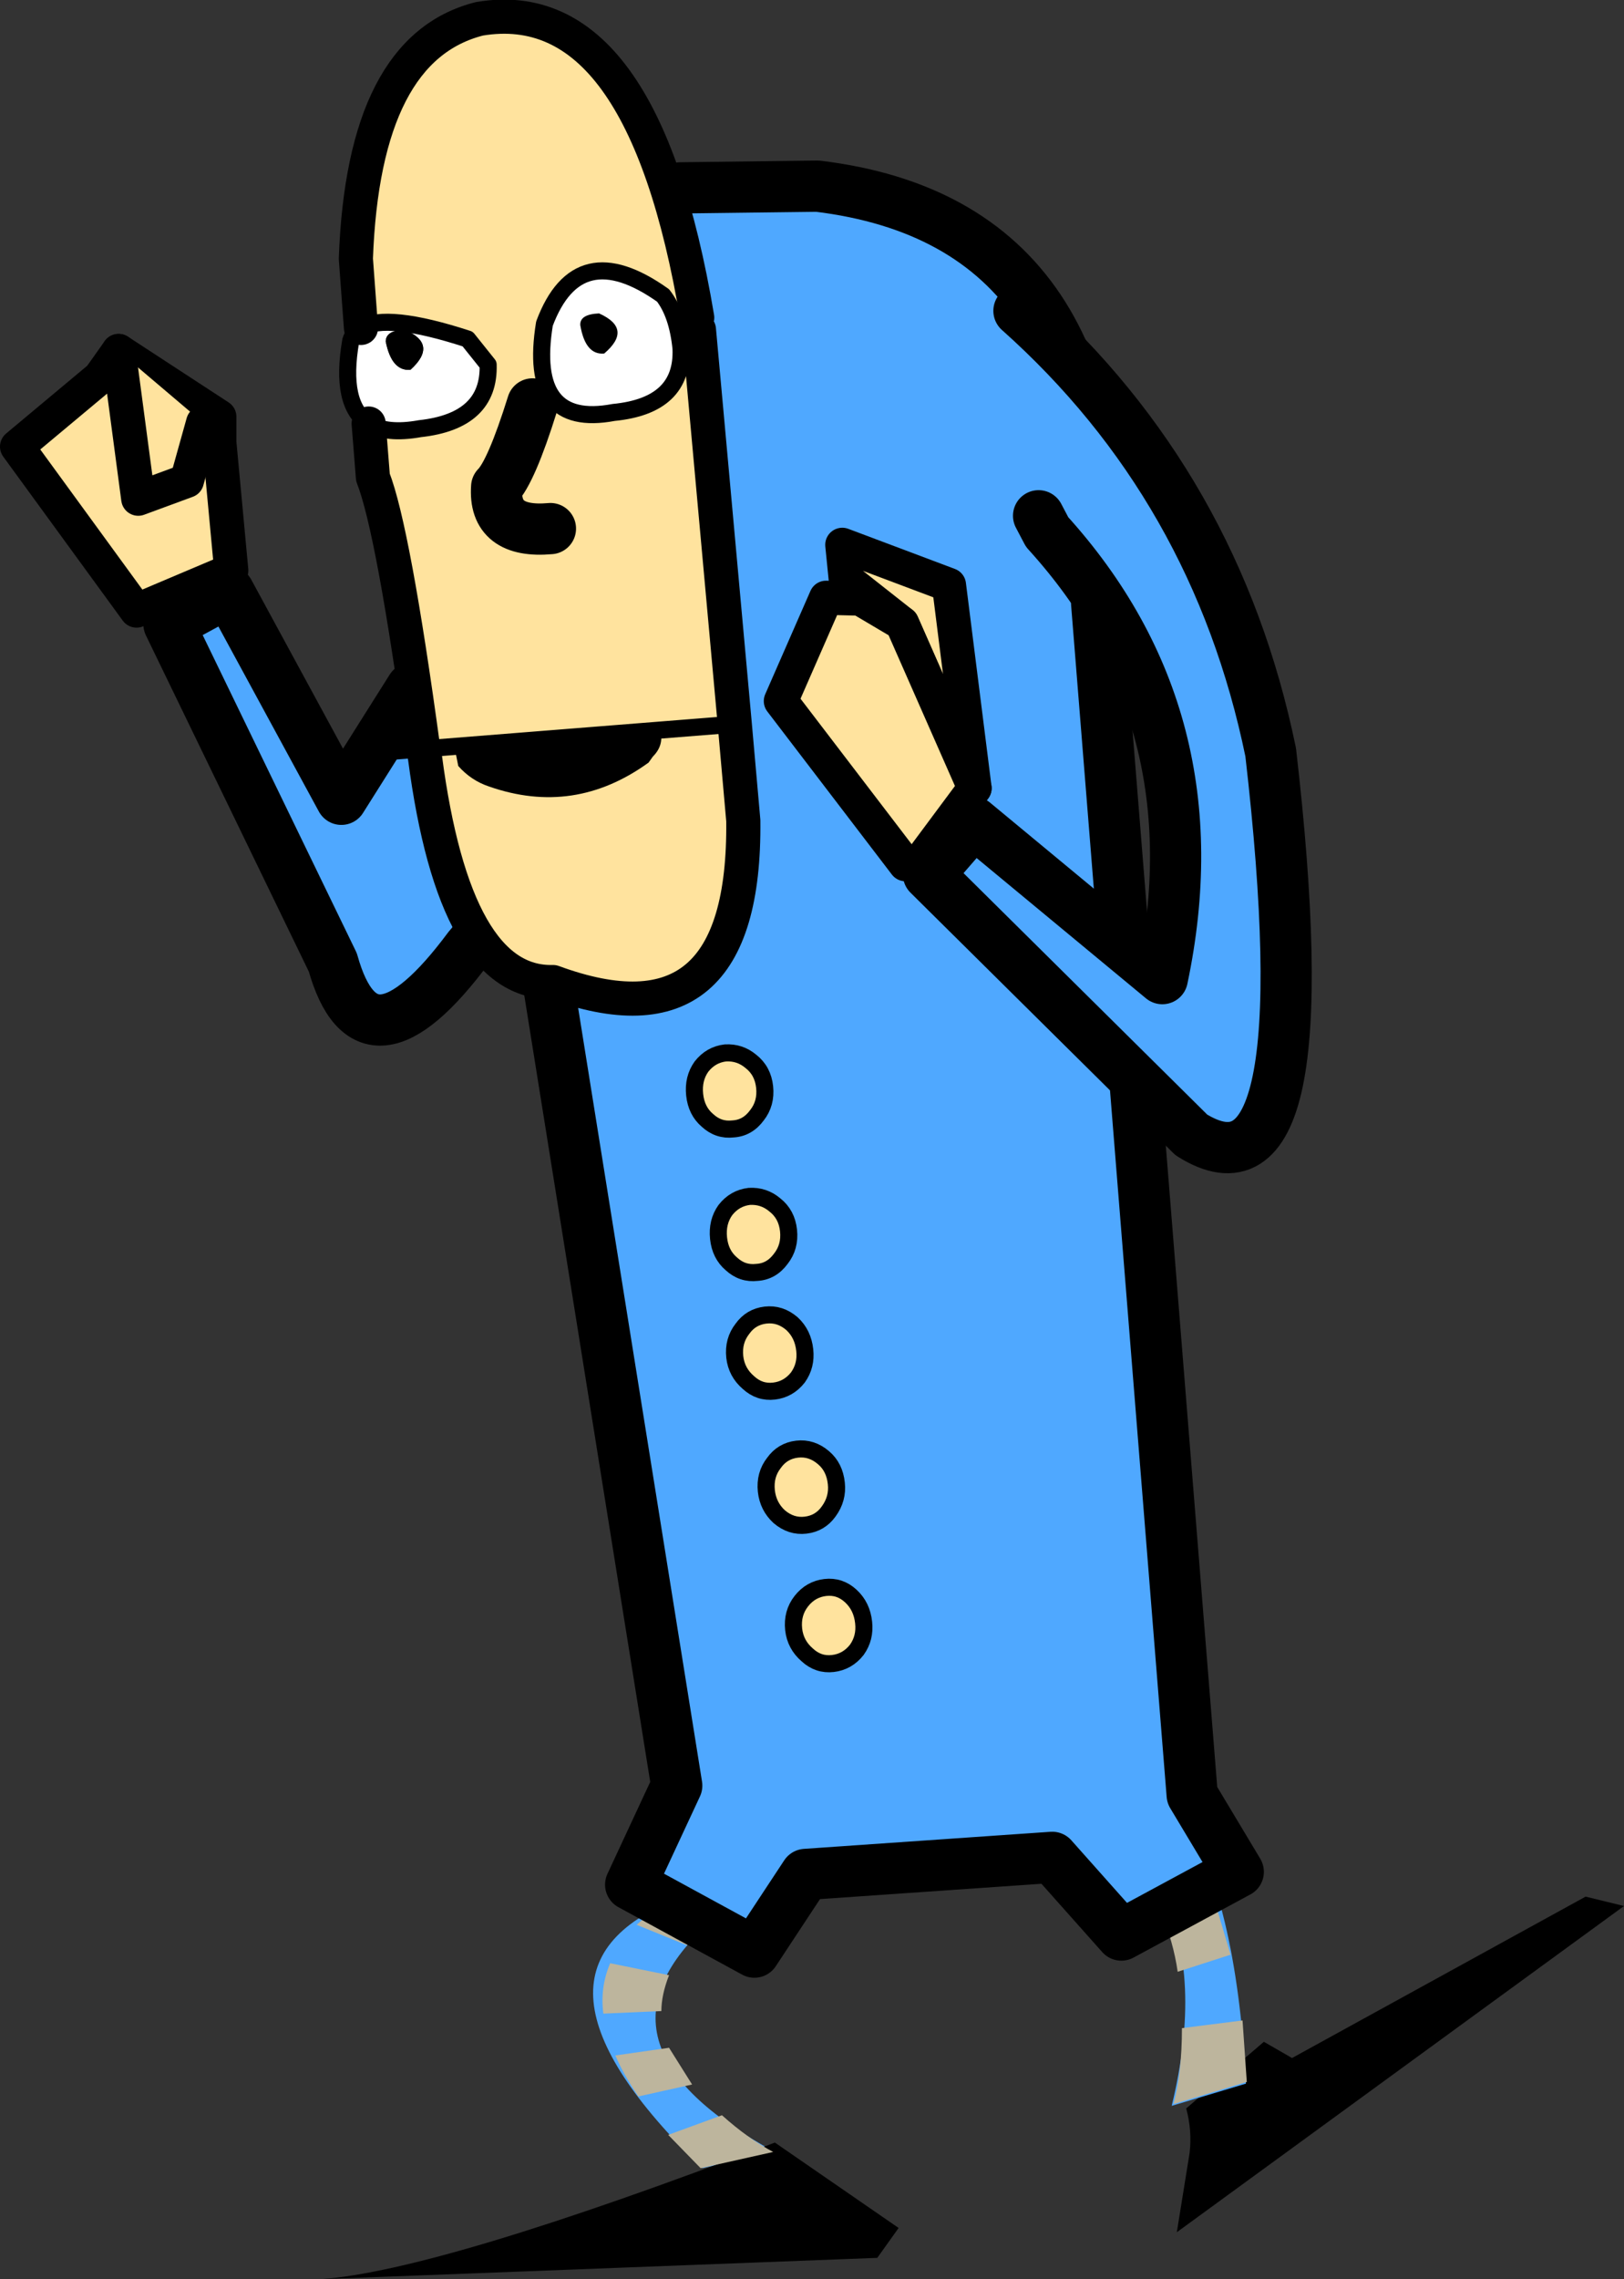 <?xml version="1.0" encoding="UTF-8" standalone="no"?>
<svg xmlns:xlink="http://www.w3.org/1999/xlink" height="133.45px" width="95.15px" xmlns="http://www.w3.org/2000/svg">
  <rect width="100%" height="100%" fill="#333333" stroke="none"/>
  <g transform="matrix(1.0, 0.0, 0.0, 1.0, -54.75, 15.1)">
    <path d="M94.4 96.1 L96.4 97.4 Q88.4 104.55 100.15 110.9 L95.9 111.85 Q83.9 100.25 94.4 96.1" fill="#4fa8ff" fill-rule="evenodd" stroke="none"/>
    <path d="M73.55 118.35 Q80.5 117.85 100.15 110.35 L107.4 115.35 106.15 117.1 73.55 118.35" fill="#000000" fill-rule="evenodd" stroke="none"/>
    <path d="M124.45 110.95 Q124.6 109.65 124.25 108.35 L128.8 104.45 130.45 105.4 147.65 95.95 149.9 96.5 123.7 115.6 124.45 110.95" fill="#000000" fill-rule="evenodd" stroke="none"/>
    <path d="M127.75 106.9 L123.4 108.2 Q127.05 93.15 113.95 88.85 L114.4 86.05 Q126.65 85.1 127.75 106.9" fill="#4fa8ff" fill-rule="evenodd" stroke="none"/>
    <path d="M92.05 97.6 Q93.15 96.6 94.3 96.15 L96.3 97.45 95.0 98.8 92.05 97.6" fill="#bdb59d" fill-rule="evenodd" stroke="none"/>
    <path d="M97.05 108.75 Q98.55 110.1 100.05 110.9 L95.8 111.85 93.9 109.9 97.05 108.75" fill="#bdb59d" fill-rule="evenodd" stroke="none"/>
    <path d="M95.3 106.95 L92.15 107.65 Q91.25 106.3 90.85 105.35 L90.8 105.25 93.95 104.8 95.3 106.95" fill="#bdb59d" fill-rule="evenodd" stroke="none"/>
    <path d="M93.5 102.65 L90.1 102.8 Q89.9 101.25 90.5 99.85 L93.95 100.55 Q93.5 101.7 93.5 102.65" fill="#bdb59d" fill-rule="evenodd" stroke="none"/>
    <path d="M117.7 86.55 L116.4 89.8 114.15 88.85 114.6 86.05 117.7 86.55" fill="#bdb59d" fill-rule="evenodd" stroke="none"/>
    <path d="M124.0 103.65 L127.55 103.2 127.8 106.8 123.5 108.1 Q124.0 106.25 124.0 103.65" fill="#bdb59d" fill-rule="evenodd" stroke="none"/>
    <path d="M123.75 100.35 Q123.5 98.6 122.75 96.8 124.3 96.1 125.75 95.5 L125.75 95.65 126.85 99.35 123.75 100.35" fill="#bdb59d" fill-rule="evenodd" stroke="none"/>
    <path d="M121.25 93.85 L118.85 91.45 121.0 88.45 Q122.85 89.95 124.1 92.05 L121.25 93.85" fill="#bdb59d" fill-rule="evenodd" stroke="none"/>
    <path d="M94.6 -4.1 L102.65 -4.2 Q120.45 -2.05 119.0 20.2 L124.6 90.0 127.3 94.5 120.45 98.2 116.4 93.65 101.95 94.65 98.95 99.2 91.7 95.25 94.4 89.45 86.95 42.95 79.5 5.3 94.6 -4.1" fill="#4fa8ff" fill-rule="evenodd" stroke="none"/>
    <path d="M94.6 -4.1 L79.5 5.3 86.95 42.95 94.4 89.45 91.7 95.25 98.95 99.2 101.95 94.65 116.4 93.65 120.45 98.2 127.3 94.5 124.6 90.0 119.0 20.2 Q120.45 -2.05 102.65 -4.2 L94.6 -4.1 Z" fill="none" stroke="#000000" stroke-linecap="round" stroke-linejoin="round" stroke-width="3.0"/>
    <path d="M78.85 25.2 L80.65 25.5 84.0 38.25 82.2 40.4 Q76.25 48.4 74.25 41.25 L64.65 21.45 68.15 19.55 74.75 31.7 78.85 25.2" fill="#4fa8ff" fill-rule="evenodd" stroke="none"/>
    <path d="M78.85 25.2 L74.75 31.7 68.15 19.55 64.65 21.45 74.25 41.25 Q76.25 48.4 82.2 40.4 L84.0 38.25 80.65 25.5 78.85 25.2 Z" fill="none" stroke="#000000" stroke-linecap="round" stroke-linejoin="round" stroke-width="3.0"/>
    <path d="M99.55 48.55 Q99.65 49.5 99.1 50.2 98.55 50.95 97.7 51.0 96.85 51.1 96.2 50.5 95.55 49.95 95.45 49.0 95.35 48.05 95.85 47.35 96.4 46.65 97.25 46.55 98.1 46.5 98.75 47.05 99.45 47.6 99.55 48.55" fill="#ffe39e" fill-rule="evenodd" stroke="none"/>
    <path d="M99.55 48.55 Q99.65 49.5 99.1 50.2 98.55 50.95 97.7 51.0 96.85 51.1 96.2 50.5 95.55 49.95 95.45 49.0 95.35 48.05 95.85 47.35 96.4 46.65 97.25 46.55 98.1 46.5 98.75 47.05 99.45 47.6 99.55 48.55 Z" fill="none" stroke="#000000" stroke-linecap="round" stroke-linejoin="round" stroke-width="1.0"/>
    <path d="M100.95 56.95 Q101.05 57.9 100.5 58.6 99.95 59.35 99.1 59.4 98.25 59.5 97.6 58.9 96.95 58.35 96.85 57.4 96.75 56.45 97.25 55.75 97.8 55.05 98.65 54.95 99.5 54.9 100.15 55.45 100.85 56.0 100.95 56.95" fill="#ffe39e" fill-rule="evenodd" stroke="none"/>
    <path d="M100.95 56.95 Q101.05 57.9 100.5 58.6 99.95 59.35 99.1 59.4 98.25 59.5 97.6 58.9 96.95 58.35 96.85 57.4 96.75 56.45 97.25 55.75 97.8 55.05 98.65 54.95 99.5 54.9 100.15 55.45 100.85 56.0 100.95 56.95 Z" fill="none" stroke="#000000" stroke-linecap="round" stroke-linejoin="round" stroke-width="1.0"/>
    <path d="M101.9 63.95 Q102.0 64.85 101.5 65.55 100.95 66.25 100.1 66.35 99.25 66.45 98.6 65.85 97.9 65.25 97.8 64.35 97.7 63.4 98.25 62.7 98.75 62.0 99.6 61.9 100.45 61.8 101.15 62.4 101.8 63.0 101.9 63.95" fill="#ffe39e" fill-rule="evenodd" stroke="none"/>
    <path d="M101.9 63.95 Q102.0 64.85 101.5 65.55 100.95 66.25 100.1 66.35 99.25 66.45 98.6 65.85 97.9 65.25 97.8 64.35 97.7 63.4 98.25 62.7 98.75 62.0 99.6 61.9 100.45 61.8 101.15 62.4 101.8 63.0 101.9 63.95 Z" fill="none" stroke="#000000" stroke-linecap="round" stroke-linejoin="round" stroke-width="1.0"/>
    <path d="M103.75 71.75 Q103.85 72.65 103.3 73.4 102.8 74.1 101.95 74.2 101.1 74.3 100.4 73.7 99.75 73.1 99.65 72.2 99.55 71.25 100.1 70.55 100.6 69.85 101.45 69.75 102.3 69.65 103.0 70.25 103.65 70.8 103.75 71.75" fill="#ffe39e" fill-rule="evenodd" stroke="none"/>
    <path d="M103.75 71.75 Q103.85 72.65 103.3 73.4 102.8 74.1 101.95 74.2 101.1 74.3 100.4 73.7 99.75 73.1 99.65 72.2 99.55 71.25 100.1 70.55 100.6 69.85 101.45 69.75 102.3 69.65 103.0 70.25 103.65 70.8 103.75 71.75 Z" fill="none" stroke="#000000" stroke-linecap="round" stroke-linejoin="round" stroke-width="1.0"/>
    <path d="M105.35 79.9 Q105.45 80.8 104.95 81.5 104.4 82.2 103.55 82.3 102.7 82.4 102.05 81.8 101.35 81.2 101.25 80.3 101.15 79.35 101.7 78.65 102.25 77.95 103.1 77.85 103.95 77.75 104.6 78.35 105.25 78.95 105.35 79.9" fill="#ffe39e" fill-rule="evenodd" stroke="none"/>
    <path d="M105.35 79.9 Q105.45 80.8 104.95 81.5 104.4 82.2 103.55 82.3 102.7 82.4 102.05 81.8 101.35 81.2 101.25 80.3 101.15 79.35 101.7 78.65 102.25 77.95 103.1 77.85 103.95 77.75 104.6 78.35 105.25 78.95 105.35 79.9 Z" fill="none" stroke="#000000" stroke-linecap="round" stroke-linejoin="round" stroke-width="1.0"/>
    <path d="M68.3 18.3 L62.75 20.65 55.75 11.05 60.6 7.0 61.7 5.45 67.6 9.3 67.6 10.8 68.3 18.3" fill="#ffe39e" fill-rule="evenodd" stroke="none"/>
    <path d="M68.3 18.3 L67.6 10.8 67.6 9.3 61.7 5.45 60.6 7.0 55.75 11.05 62.75 20.65 68.3 18.3 Z" fill="none" stroke="#000000" stroke-linecap="round" stroke-linejoin="round" stroke-width="2.0"/>
    <path d="M61.7 5.45 L66.65 9.65 65.7 13.05 62.85 14.1 61.7 5.45" fill="#ffe39e" fill-rule="evenodd" stroke="none"/>
    <path d="M66.65 9.65 L65.7 13.05 62.85 14.1 61.7 5.45" fill="none" stroke="#000000" stroke-linecap="round" stroke-linejoin="round" stroke-width="2.0"/>
    <path d="M115.6 15.1 L114.45 3.1 Q126.0 13.4 129.2 28.95 132.35 56.25 124.55 51.35 L109.15 36.1 111.8 33.05 122.85 42.2 Q126.05 27.0 116.1 16.05 L115.6 15.1" fill="#4fa8ff" fill-rule="evenodd" stroke="none"/>
    <path d="M114.45 3.1 Q126.0 13.4 129.2 28.95 132.35 56.25 124.55 51.35 L109.15 36.1 111.8 33.05 122.85 42.2 Q126.05 27.0 116.1 16.05 L115.6 15.1" fill="none" stroke="#000000" stroke-linecap="round" stroke-linejoin="round" stroke-width="3.0"/>
    <path d="M107.6 21.4 L104.3 18.8 104.1 16.8 110.35 19.15 111.85 31.05 107.6 21.4" fill="#ffe39e" fill-rule="evenodd" stroke="none"/>
    <path d="M107.6 21.4 L111.85 31.05 110.35 19.15 104.1 16.8 104.3 18.8 107.6 21.4 Z" fill="none" stroke="#000000" stroke-linecap="round" stroke-linejoin="round" stroke-width="2.0"/>
    <path d="M107.8 35.5 L100.5 25.95 103.15 19.9 105.15 19.95 107.6 21.4 111.85 31.05 108.8 35.15 107.8 35.5" fill="#ffe39e" fill-rule="evenodd" stroke="none"/>
    <path d="M107.8 35.5 L100.5 25.95 103.15 19.9 105.15 19.95 107.6 21.4 111.85 31.05 108.8 35.15" fill="none" stroke="#000000" stroke-linecap="round" stroke-linejoin="round" stroke-width="2.0"/>
    <path d="M95.6 3.5 L95.7 4.2 97.8 27.3 98.3 32.95 Q98.45 46.55 87.15 42.4 81.4 42.55 79.65 29.25 L79.55 28.75 Q77.8 15.9 76.6 12.85 L76.35 9.7 Q77.4 10.35 79.35 10.0 83.45 9.55 83.35 6.25 L82.15 4.75 Q77.4 3.2 75.9 4.1 L75.6 0.05 Q76.05 -12.3 82.85 -14.0 92.4 -15.6 95.6 3.5 M97.8 27.3 L79.55 28.75 97.8 27.3 M87.0 15.85 Q83.65 16.15 83.85 13.4 84.7 12.55 85.95 8.55 84.7 12.55 83.85 13.4 83.65 16.15 87.0 15.85" fill="#ffe39e" fill-rule="evenodd" stroke="none"/>
    <path d="M75.9 4.1 Q77.4 3.2 82.15 4.75 L83.35 6.25 Q83.45 9.55 79.35 10.0 77.4 10.35 76.35 9.7 74.65 8.6 75.3 4.85 75.45 4.35 75.9 4.1 M78.8 6.55 Q80.45 5.05 78.45 4.2 77.35 4.25 77.35 4.9 77.7 6.65 78.8 6.55" fill="#ffffff" fill-rule="evenodd" stroke="none"/>
    <path d="M78.8 6.55 Q77.7 6.65 77.35 4.9 77.35 4.25 78.45 4.2 80.45 5.05 78.8 6.55" fill="#000000" fill-rule="evenodd" stroke="none"/>
    <path d="M95.7 4.2 L97.8 27.3 98.3 32.95 Q98.45 46.55 87.15 42.4 81.4 42.55 79.65 29.25 L79.55 28.75 Q77.8 15.9 76.6 12.85 L76.35 9.7 M75.9 4.1 L75.6 0.05 Q76.05 -12.3 82.85 -14.0 92.4 -15.6 95.6 3.5" fill="none" stroke="#000000" stroke-linecap="round" stroke-linejoin="round" stroke-width="2.0"/>
    <path d="M85.95 8.55 Q84.7 12.55 83.85 13.4 83.65 16.15 87.0 15.85" fill="none" stroke="#000000" stroke-linecap="round" stroke-linejoin="round" stroke-width="3.0"/>
    <path d="M79.55 28.75 L75.55 29.05 M76.35 9.7 Q77.4 10.35 79.35 10.0 83.45 9.55 83.35 6.25 L82.15 4.75 Q77.4 3.2 75.9 4.1 75.45 4.35 75.3 4.85 74.65 8.6 76.35 9.7 M79.55 28.75 L97.8 27.3" fill="none" stroke="#000000" stroke-linecap="round" stroke-linejoin="round" stroke-width="1.0"/>
    <path d="M93.6 2.2 Q94.45 3.3 94.65 5.3 94.8 8.65 90.7 9.05 85.65 10.0 86.65 3.85 88.6 -1.35 93.6 2.2" fill="#ffffff" fill-rule="evenodd" stroke="none"/>
    <path d="M93.6 2.2 Q88.6 -1.35 86.65 3.85 85.65 10.0 90.7 9.05 94.8 8.65 94.65 5.3 94.45 3.3 93.6 2.2 Z" fill="none" stroke="#000000" stroke-linecap="round" stroke-linejoin="round" stroke-width="1.0"/>
    <path d="M89.85 3.25 Q91.85 4.15 90.15 5.6 89.05 5.7 88.75 3.95 88.7 3.3 89.85 3.25" fill="#000000" fill-rule="evenodd" stroke="none"/>
    <path d="M92.2 27.45 L92.5 27.3 92.5 27.25 93.05 27.3 93.3 27.5 93.45 27.7 Q93.65 28.55 93.0 29.2 L92.75 29.55 Q88.4 32.7 83.4 30.95 82.35 30.6 81.6 29.75 L81.45 29.0 Q81.45 28.65 81.7 28.45 L82.0 28.35 90.0 27.9 92.0 27.6 92.2 27.45" fill="#000000" fill-rule="evenodd" stroke="none"/>
  </g>
</svg>
